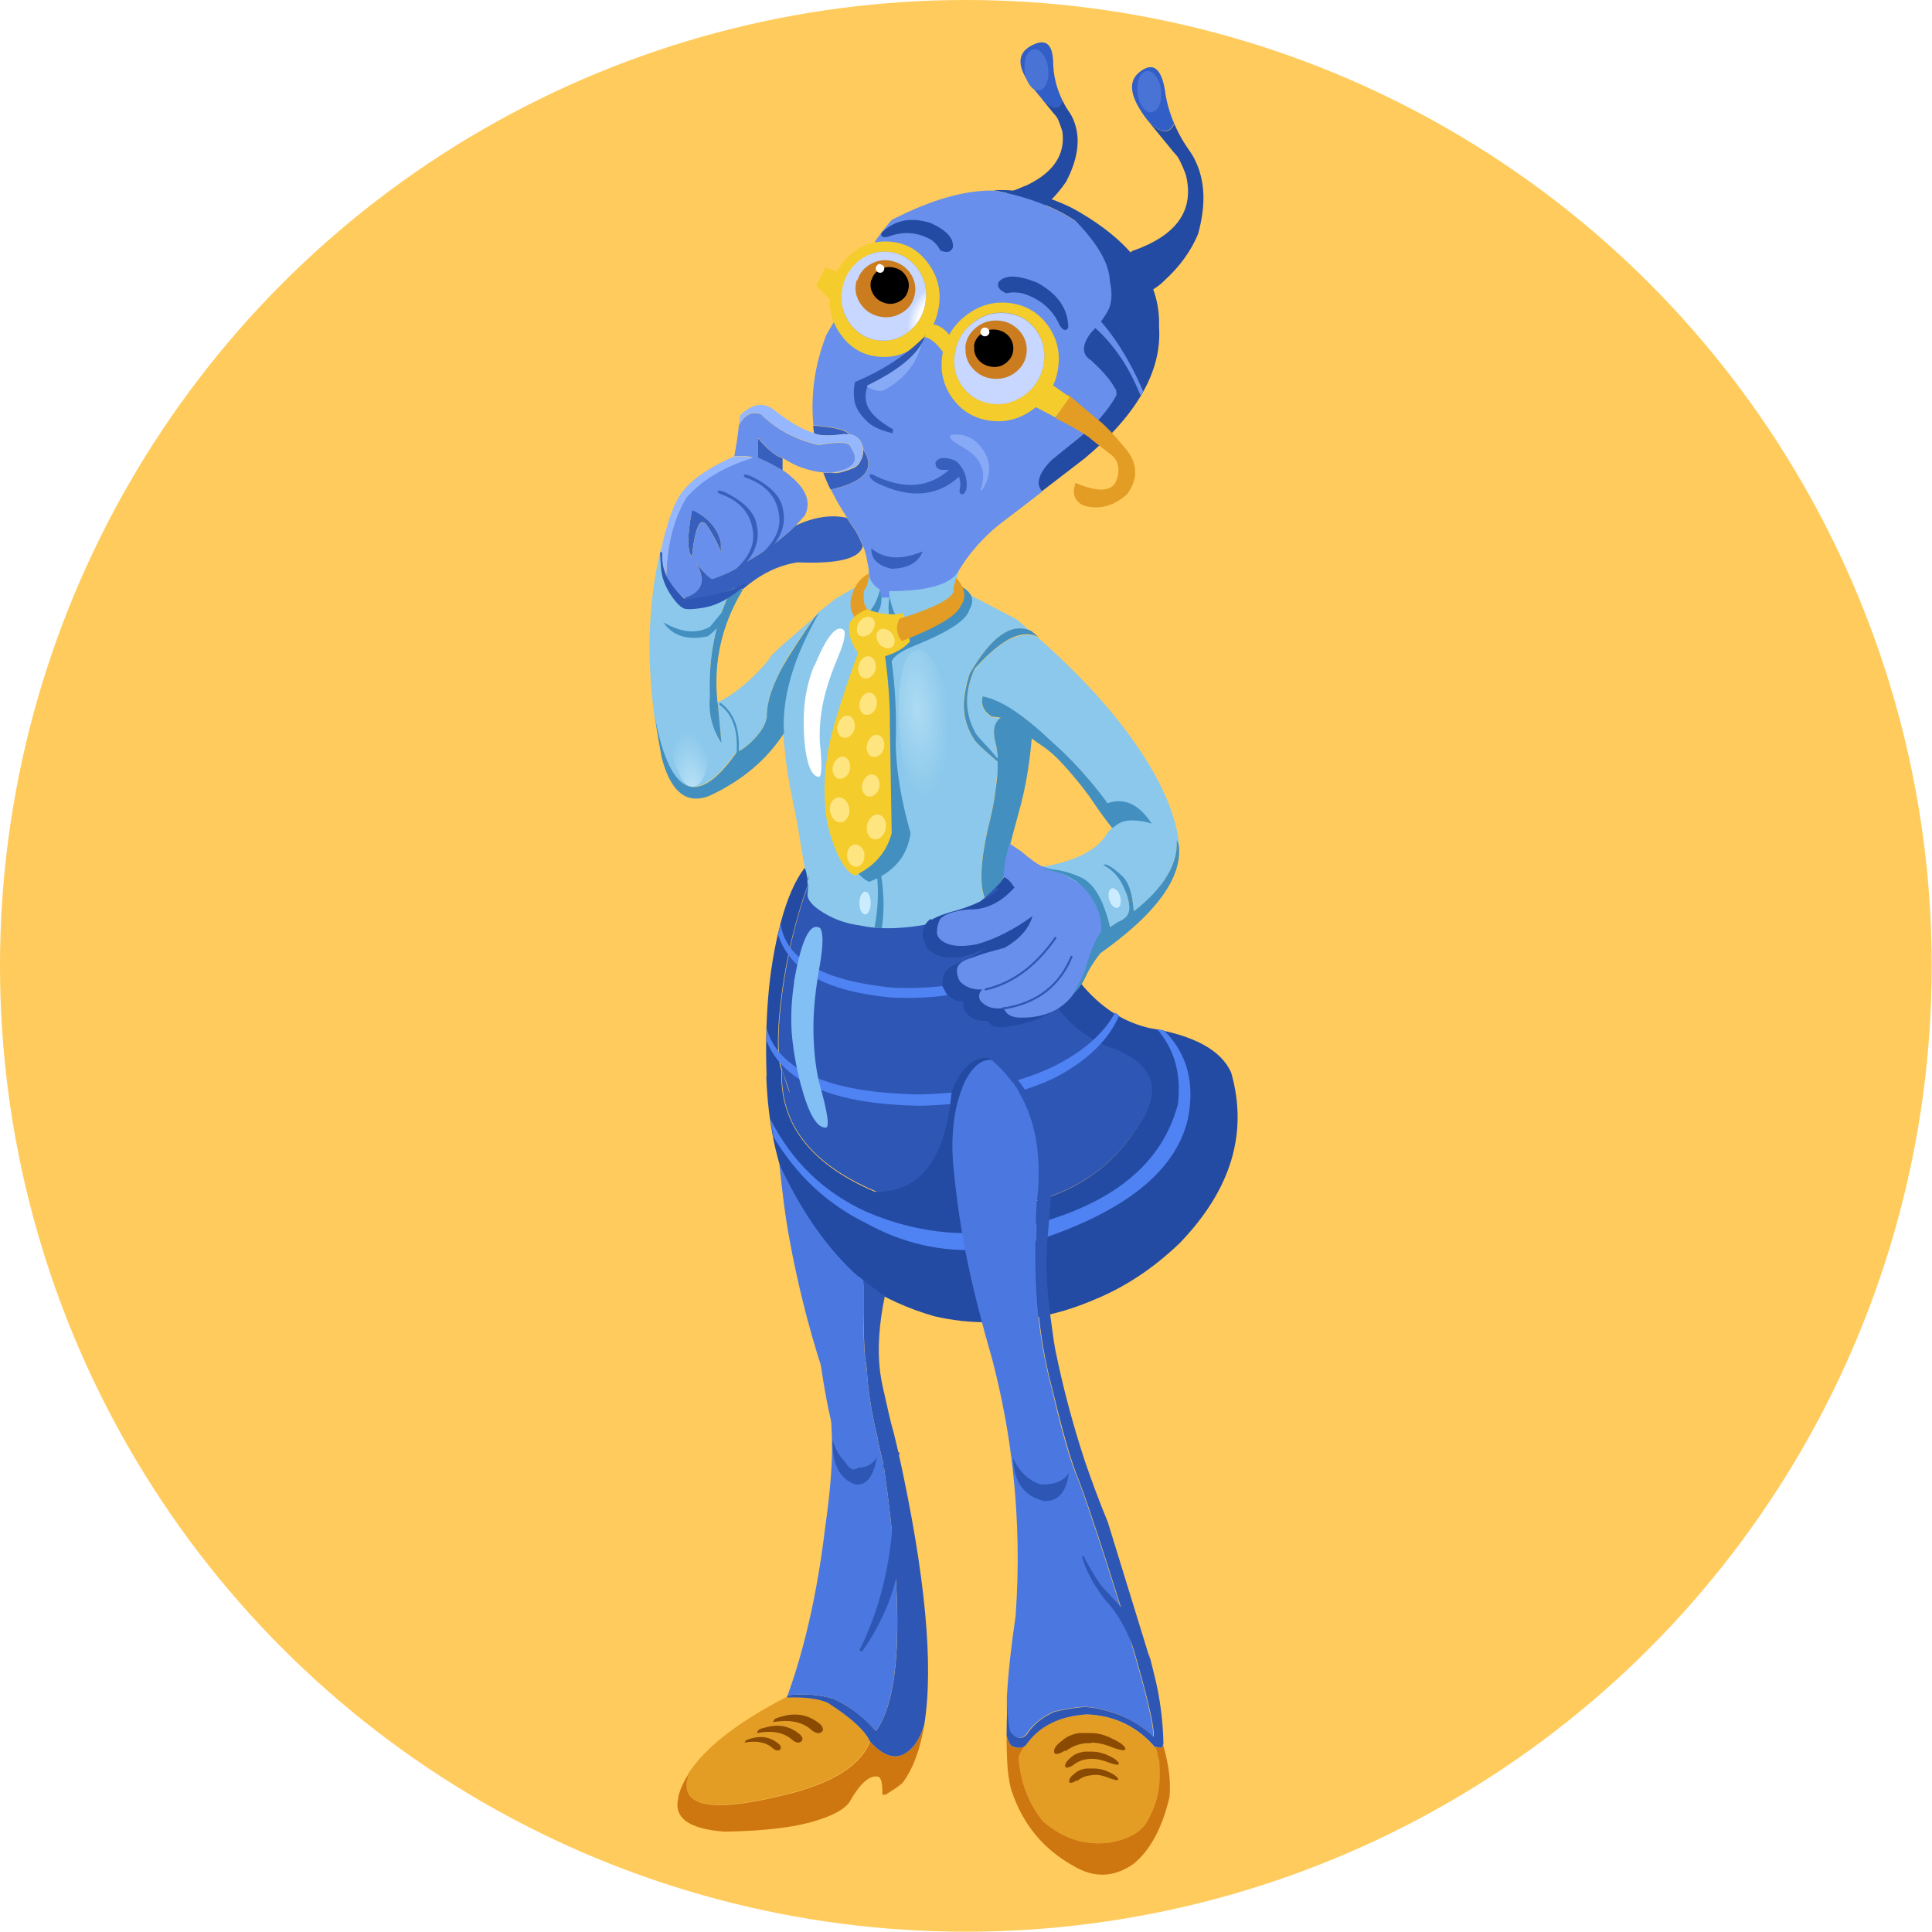 <?xml version="1.0" encoding="UTF-8"?> <svg xmlns="http://www.w3.org/2000/svg" xmlns:xlink="http://www.w3.org/1999/xlink" id="Layer_3" viewBox="0 0 66.41 66.41"><defs><style>.cls-1{fill:#2f56b0;}.cls-2{fill:#4a78e0;}.cls-3{fill:#325fc7;}.cls-4{fill:url(#radial-gradient-7);}.cls-5{fill:url(#radial-gradient-6);}.cls-6{fill:url(#radial-gradient-5);}.cls-7{fill:url(#radial-gradient-4);}.cls-8{fill:url(#radial-gradient-9);}.cls-9{fill:url(#radial-gradient-8);}.cls-10{fill:url(#radial-gradient-3);}.cls-11{fill:url(#radial-gradient-2);}.cls-12{fill:url(#radial-gradient);}.cls-13{fill:#fee580;}.cls-14{fill:#88aaf6;}.cls-15{fill:#234ba3;}.cls-16{fill:#8a4a01;}.cls-17{fill:#ce760f;}.cls-18{stroke:#428fc0;}.cls-18,.cls-19,.cls-20{fill:none;stroke-linecap:round;stroke-linejoin:round;stroke-width:.07px;}.cls-21{fill:url(#radial-gradient-16);}.cls-22{fill:url(#radial-gradient-12);}.cls-23{fill:url(#radial-gradient-14);}.cls-24{fill:url(#radial-gradient-13);}.cls-25{fill:url(#radial-gradient-10);}.cls-26{fill:url(#radial-gradient-17);}.cls-27{fill:url(#radial-gradient-19);}.cls-28{fill:url(#radial-gradient-11);}.cls-29{fill:url(#radial-gradient-18);}.cls-30{fill:url(#radial-gradient-15);}.cls-31{fill:#fff;}.cls-32{fill:#2e57b5;}.cls-19{stroke:#234ba3;}.cls-33{fill:#95b7ff;}.cls-34{fill:#81bff4;}.cls-35{filter:url(#Filter_9);}.cls-36{fill:#e39d24;}.cls-37{opacity:.45;}.cls-38{opacity:.61;}.cls-39{opacity:.63;}.cls-40{opacity:.5;}.cls-41{fill:#ffcb5c;}.cls-42{fill:#8dd13a;}.cls-43{filter:url(#Filter_9-2);}.cls-44{fill:#3760be;}.cls-45{fill:#678feb;}.cls-46{fill:#cbebff;}.cls-47{fill:#8bc8eb;}.cls-20{stroke:#2e57b5;}.cls-48{fill:#4f82f3;}.cls-49{fill:#f4cc2c;}.cls-50{fill:#cb7c1f;}.cls-51{fill:#428fc0;}</style><radialGradient id="radial-gradient" cx="-3733.12" cy="2154.14" fx="-3733.12" fy="2154.14" r="2.82" gradientTransform="translate(-2671.58 -746.52) rotate(-143.3) scale(.73 .47) skewX(3.88)" gradientUnits="userSpaceOnUse"><stop offset="0" stop-color="#b1c6f8"></stop><stop offset="1" stop-color="#678feb"></stop></radialGradient><radialGradient id="radial-gradient-2" cx="-3263.6" cy="585.91" fx="-3263.6" fy="585.91" r="1.61" gradientTransform="translate(-3393.33 51.01) rotate(-170.28) scale(1.03 1.05) skewX(-2.29)" gradientUnits="userSpaceOnUse"><stop offset="0" stop-color="#fff"></stop><stop offset=".77" stop-color="#fff"></stop><stop offset="1" stop-color="#c7d7ff"></stop></radialGradient><radialGradient id="radial-gradient-3" cx="-3335.44" cy="787.24" fx="-3335.44" fy="787.24" r="2.82" gradientTransform="translate(-3221.13 -510.68) rotate(-162.96) scale(.99 .58) skewX(1.82)" xlink:href="#radial-gradient"></radialGradient><radialGradient id="radial-gradient-4" cx="-3430.06" cy="453.06" fx="-3430.06" fy="453.06" r="1.61" gradientTransform="translate(-3327.28 125.66) rotate(-174.05) scale(.97 1.02) skewX(-.38)" xlink:href="#radial-gradient-2"></radialGradient><radialGradient id="radial-gradient-5" cx="-3294.33" cy="370.69" fx="-3294.33" fy="370.69" r="5.39" gradientTransform="translate(-2997.46 1584.69) rotate(161.84) scale(1.01 1.42) skewX(-2.95)" gradientUnits="userSpaceOnUse"><stop offset="0" stop-color="#3f72e9"></stop><stop offset="1" stop-color="#2e57b5"></stop></radialGradient><radialGradient id="radial-gradient-6" cx="-2889.89" cy="7544.66" fx="-2889.89" fy="7544.66" r="4.71" gradientTransform="translate(-1868.16 -1215.7) rotate(-98.4) scale(.98 .23) skewX(10.08)" gradientUnits="userSpaceOnUse"><stop offset="0" stop-color="#6c98ff"></stop><stop offset="1" stop-color="#4a78e0"></stop></radialGradient><radialGradient id="radial-gradient-7" cx="-2121.04" cy="6040.42" fx="-2121.04" fy="6040.42" r="4.71" gradientTransform="translate(-1894.16 -573.23) rotate(-102.47) scale(.74 .29) skewX(6.79)" xlink:href="#radial-gradient-6"></radialGradient><radialGradient id="radial-gradient-8" cx="-2259.22" cy="-1524.39" fx="-2259.22" fy="-1524.39" r="2.11" gradientTransform="translate(-696.74 2207.15) rotate(78.97) scale(.91 .74) skewX(-3.4)" gradientUnits="userSpaceOnUse"><stop offset="0" stop-color="#fbbc4f"></stop><stop offset="0" stop-color="#ffc259"></stop><stop offset="1" stop-color="#e39d24"></stop></radialGradient><radialGradient id="radial-gradient-9" cx="-4126.07" cy="2761.05" fx="-4126.07" fy="2761.05" r="2.82" gradientTransform="translate(-2555.59 -578.49) rotate(-144.67) scale(.61 .37) skewX(2.2)" xlink:href="#radial-gradient"></radialGradient><radialGradient id="radial-gradient-10" cx="-4766.25" cy="3868.55" fx="-4766.25" fy="3868.55" r="2.82" gradientTransform="translate(-2280.41 -643.51) rotate(-138.72) scale(.46 .27) skewX(1.32)" xlink:href="#radial-gradient"></radialGradient><radialGradient id="radial-gradient-11" cx="-2409.11" cy="7908.35" fx="-2409.11" fy="7908.35" r="4.71" gradientTransform="translate(-1775.37 -671.67) rotate(-91.65) scale(.77 .23) skewX(10)" xlink:href="#radial-gradient-6"></radialGradient><radialGradient id="radial-gradient-12" cx="-3334.86" cy="9691.66" fx="-3334.86" fy="9691.66" r="4.71" gradientTransform="translate(-1935.02 -762.73) rotate(-100.13) scale(.75 .18) skewX(10.6)" xlink:href="#radial-gradient-6"></radialGradient><radialGradient id="radial-gradient-13" cx="-3530.92" cy="511.01" fx="-3530.92" fy="511.01" r="2.11" gradientTransform="translate(-3129.39 1695.4) rotate(157.74) scale(1 .62) skewX(-.17)" xlink:href="#radial-gradient-8"></radialGradient><radialGradient id="radial-gradient-14" cx="-5137.24" cy="7882.96" fx="-5137.24" fy="7882.96" r="2.45" gradientTransform="translate(-1618.22 -908.61) rotate(-103.63) scale(.3 .18) skewX(5.91)" gradientUnits="userSpaceOnUse"><stop offset="0" stop-color="#6c95f8"></stop><stop offset="1" stop-color="#4973d4"></stop></radialGradient><radialGradient id="radial-gradient-15" cx="-5282.83" cy="8268.53" fx="-5282.83" fy="8268.53" r="2.45" gradientTransform="translate(-1695.82 -923.61) rotate(-103.63) scale(.3 .18) skewX(5.91)" xlink:href="#radial-gradient-14"></radialGradient><filter id="Filter_9" x="-35.819%" y="-20%" width="171.638%" height="140%"><feGaussianBlur in="SourceGraphic" result="result1" stdDeviation="1.333,1.333"></feGaussianBlur><feColorMatrix in="result1" result="result2" values="1 0 0 0 0 0 1 0 0 0 0 0 1 0 0 0 0 0 0.26 0"></feColorMatrix></filter><filter id="Filter_9-2" x="-35.819%" y="-20%" width="171.638%" height="140%"><feGaussianBlur in="SourceGraphic" result="result1" stdDeviation="1.333,1.333"></feGaussianBlur><feColorMatrix in="result1" result="result2" values="1 0 0 0 0 0 1 0 0 0 0 0 1 0 0 0 0 0 0.26 0"></feColorMatrix></filter><radialGradient id="radial-gradient-16" cx="-560.86" cy="3632.73" fx="-560.86" fy="3632.73" r="2.64" gradientTransform="translate(-1026.44 -821.63) rotate(-53.47) scale(.57 .38) skewX(7.43)" gradientUnits="userSpaceOnUse"><stop offset="0" stop-color="#c3e7f9"></stop><stop offset=".97" stop-color="#8bc8eb"></stop></radialGradient><radialGradient id="radial-gradient-17" cx="-2957.35" cy="5468.07" fx="-2957.35" fy="5468.07" r="2.64" gradientTransform="translate(-2201.21 -1535.15) rotate(-100.18) scale(.96 .35) skewX(9.81)" xlink:href="#radial-gradient-16"></radialGradient><radialGradient id="radial-gradient-18" cx="-2627.4" cy="4310.83" fx="-2627.4" fy="4310.83" r="2.64" gradientTransform="translate(-2094.83 -1829.57) rotate(-98.99) scale(1.15 .42) skewX(9.82)" xlink:href="#radial-gradient-16"></radialGradient><radialGradient id="radial-gradient-19" cx="-3140.93" cy="2752.27" fx="-3140.93" fy="2752.27" r="2.64" gradientTransform="translate(-3075.05 -1008.46) rotate(-140.94) scale(1.15 .42) skewX(9.66)" xlink:href="#radial-gradient-16"></radialGradient></defs><g id="Layer_1"><circle class="cls-41" cx="33.2" cy="33.2" r="33.2"></circle><g id="Spot_Limace_0_Layer0_0_FILL"><path class="cls-42" d="M37.94,12.83c.03-.11.08-.2.16-.26.08-.06.15-.09.23-.07s.13.08.16.17c.03.09.03.2,0,.31s-.08.2-.16.27c-.08.06-.15.09-.23.07-.08-.02-.13-.08-.16-.17-.03-.09-.03-.2,0-.31Z"></path></g><g id="Spot_Limace_0_Layer0_0_FILL-2"><path class="cls-42" d="M37.59,11.94c.03-.09.07-.17.13-.22.06-.05.13-.07.19-.05s.11.07.13.14c.03.08.03.16,0,.26s-.07.17-.13.22c-.06.05-.13.07-.19.05-.06-.02-.11-.07-.13-.14-.03-.08-.03-.16,0-.26Z"></path></g><g id="Spot_Limace_0_Layer0_0_FILL-3"><path class="cls-42" d="M38.33,11.58c0-.09.04-.16.09-.22.05-.06.1-.08.16-.08s.11.04.14.11c.03.07.05.14.04.23s-.04.16-.09.22c-.05.06-.1.08-.16.08-.06,0-.11-.04-.14-.11-.03-.07-.05-.14-.04-.23Z"></path></g><g id="Persil_0_Layer5_0_FILL"><path class="cls-3" d="M35.84,3.43l-.38-.46c-.5-.66-.51-1.12-.03-1.39.49-.27.74-.1.77.52,0,.47.11.92.32,1.35-.1.34-.33.34-.68-.01M39.19,2.46c.44-.33.72-.12.85.62.05.4.16.79.32,1.16-.18.39-.49.35-.92-.11h0c-.61-.79-.69-1.34-.25-1.67Z"></path><path class="cls-15" d="M36.52,3.45c.07.15.16.3.26.44.07.11.12.22.16.34.2.57.11,1.24-.29,2.01-.32.48-.76.91-1.33,1.3-.09.06-.17.12-.25.17-.03.02-.05.03-.08.04-.28.15-.56.23-.84.23-.34-.52-.29-.94.15-1.26.34-.09.64-.2.91-.32.03-.01.05-.02.08-.03.92-.44,1.33-1.05,1.23-1.84-.03-.11-.07-.21-.11-.32-.04-.11-.08-.19-.13-.24-.03-.04-.06-.07-.07-.08h0s-.37-.46-.37-.46c.35.35.58.36.68.01M40.36,4.24c.14.34.33.67.56.99.09.13.16.27.22.41.29.68.3,1.48.04,2.41-.24.57-.61,1.09-1.12,1.56-.34.35-.7.52-1.1.53-.42-.62-.44-1.13-.05-1.51,1.54-.53,2.16-1.4,1.85-2.63-.05-.13-.1-.26-.16-.38-.06-.13-.11-.23-.17-.29-.04-.05-.07-.08-.08-.09h0s-.9-1.1-.9-1.1c.43.46.74.5.92.11Z"></path></g><g id="Persil_0_Layer4_0_FILL"><path class="cls-47" d="M36.87,26.2c-.32-.33-.71-.7-1.17-1.1-.77-.67-1.41-1.05-1.92-1.14-.08.28.03.51.31.69h0s.11.01.31.04c-.21.16-.28.42-.2.78.03.13.05.23.06.29.01.09.02.21.03.34-.14-.17-.3-.35-.48-.55-.15-.15-.24-.26-.27-.32-.38-.67-.4-1.41-.04-2.22.43-.48.81-.82,1.15-1,.37-.2.71-.24,1.01-.11,1.5,1.32,2.68,2.62,3.53,3.9.68,1.02,1.1,1.95,1.27,2.78.04.19.06.38.07.56-.12-.12-.23-.22-.34-.32-.03-.03-.07-.05-.1-.08-.15-.11-.29-.21-.43-.28-.45-.76-.97-1.03-1.59-.82-.37-.51-.77-.98-1.2-1.43M34.92,21.27h0c.16.14.32.27.47.4-.65-.26-1.34.24-2.07,1.49-.16.48-.22.9-.19,1.26.03.35.14.69.36,1.02.07.1.34.35.79.74,0,.16,0,.33-.01.51-.02.09-.04.25-.06.48-.04.36-.13.82-.27,1.35-.25,1.13-.28,1.93-.09,2.37,0,0,0,0,0,0-.54.46-1.1.74-1.67.84-.08.01-.15.03-.22.04-.03,0-.06.02-.1.02-.14.04-.03.05.32.02-.5.07-.66.1-.5.08-.85.14-1.63.14-2.35,0,.17.1-.05,0-.65-.27-.6-.28-.92-.56-.96-.86-.03-.22-.04-.36-.03-.43,0,0,0,0,0,0-.01-.36-.03-.57-.05-.64l-.03-.1s0,0,.01.01c-.14-.87-.24-1.45-.3-1.73-.01-.06-.03-.13-.04-.19-.04-.19-.07-.37-.11-.55-.13-.7-.21-1.36-.25-1.96-.05-.7.07-1.47.35-2.29.18-.51.44-1.09.79-1.74l.07-.09.54-.43c-.11.06.01-.02.36-.22.35-.21.62-.35.82-.43,0,0,0,0,0,0l-.05.57s-.02.05-.05.04c0,0,0,0,0,0-.03-.01-.05,0-.07.04-.03.31.22.52.77.64.52.01.91-.01,1.16-.08.31-.08.56-.25.75-.51.08-.11.15-.22.21-.33.03-.06.06-.14.1-.24l2.22,1.16M27.78,30.25s0-.06.01-.07c0,0,0-.02,0-.03,0,0-.02.04-.04.14.02-.02.03-.03.03-.03,0,0,0,0,0,0,0,0,0,0,0,0M22.87,18.29c-.05.18-.08.34-.1.5-.05.41,0,.77.13,1.07.13.28.33.51.62.7,0,0,0,0,0,0-.02.26.52.16,1.62-.3h0c-.54,1.05-.79,2.27-.74,3.67-.05.58.09,1.11.4,1.59l-.13-1.38s-.01,0-.01,0c.28-.12.6-.33.95-.63.34-.29.65-.62.92-.97l-.17.16c.15-.18.44-.45.86-.81.46-.39.72-.63.8-.71-.55.78-.93,1.36-1.14,1.76-.34.63-.52,1.17-.52,1.61v.09c-.04.21-.16.44-.37.68-.21.24-.45.42-.71.56-1.34,1.88-2.26,1.48-2.78-1.2-.25-1.85-.23-3.57.08-5.18.08-.41.18-.82.29-1.22Z"></path><path class="cls-51" d="M35.41,21.67s.02,0,.03.01l.26.22s-.03-.01-.04-.02c-.3-.13-.64-.1-1.01.11-.34.19-.72.52-1.15,1-.36.81-.34,1.55.04,2.22.04.06.13.17.27.32.19.2.35.38.48.55,0-.13-.01-.25-.03-.34,0-.06-.03-.15-.06-.29-.08-.36-.02-.62.2-.78-.19-.03-.3-.04-.31-.04h0c-.28-.18-.38-.41-.31-.69.51.09,1.15.47,1.92,1.14.46.4.85.77,1.17,1.1.43.45.83.92,1.2,1.43.61-.21,1.14.06,1.59.82-.4-.2-.77-.22-1.12-.07-.09.04-.18.09-.27.15-.18-.22-.39-.5-.63-.85-.26-.4-.63-.87-1.11-1.4-.19-.21-.39-.39-.6-.55-.23-.15-.38-.26-.47-.33,0,.03,0,.05,0,.04-.02.27-.06.63-.13,1.08-.07.45-.18.98-.35,1.57-.13.46-.23.85-.31,1.17-.02.24-.04.45-.05.63-.12.31-.26.55-.42.7-.11.11-.23.22-.34.32-.19-.45-.16-1.24.09-2.37.14-.54.23-.99.27-1.35.03-.23.05-.39.06-.48.01-.18.01-.35.01-.51-.46-.39-.72-.64-.79-.74-.21-.32-.33-.66-.36-1.02-.03-.36.04-.78.19-1.26.73-1.26,1.42-1.76,2.07-1.49M25.29,25.88c.27-.13.5-.32.71-.56.21-.24.33-.47.36-.68v-.09c.01-.44.19-.98.53-1.61.22-.39.6-.98,1.14-1.76h.02s.01-.03.02-.03c0,0,0,0,0,0,0,0,.02-.02.03-.03,0,0,0,0,.02-.01,0,0,0,0,.01,0l.03-.03h0s-.07.09-.07.09c-.35.65-.62,1.23-.79,1.74-.28.82-.4,1.58-.35,2.29-.59.91-1.42,1.61-2.49,2.12-.04.02-.07.03-.11.05-.74.27-1.26-.13-1.57-1.2,0-.04-.02-.07-.03-.11-.09-.46-.17-.92-.23-1.37.52,2.68,1.45,3.08,2.78,1.2M25.15,20.28c.14-.08.27-.09.38,0-.72,1.19-1.01,2.47-.87,3.83,0,.01,0,.03,0,.05,0,0,0,0,0,0,0,0,0,0,.01,0l.13,1.38c-.32-.48-.45-1.01-.4-1.59-.05-1.39.2-2.62.74-3.67Z"></path><path class="cls-32" d="M27.79,30.17s-.01.04-.01.07c0,0,0,0,0,0,0,0,0,0,0,0,0,0-.01.01-.03.03.02-.1.03-.15.04-.14,0,.01,0,.02,0,.03Z"></path><path class="cls-15" d="M35.26,6.61c.54.1,1.08.28,1.63.56,2.02,1.12,3.01,2.48,2.95,4.06.11,1.5-.74,3.01-2.56,4.53-.51.39-1,.77-1.47,1.13-.23-.27-.12-.63.32-1.08.3-.24.61-.49.93-.75,1.33-1.05,1.94-2.36,1.82-3.93.04-1.1-.31-2.04-1.05-2.82-.65-.68-1.51-1.18-2.58-1.51-.02,0-.05-.01-.07-.02-.32-.09-.66-.17-1.02-.24.34-.02.67,0,1.01.05.02,0,.05,0,.07,0Z"></path><path class="cls-44" d="M29.62,15.77c.04-.1.06-.2.05-.32.44.66.06,1.12-1.12,1.38-.1-.2-.18-.39-.25-.58.12,0,.22.01.3.01.06,0,.12,0,.16,0,.14-.01.33-.07.58-.17.12-.05.21-.15.27-.31M29.19,14.93c-.07,0-.14-.01-.21,0-.48.06-.81.05-1-.03-.01-.09-.02-.18-.03-.27.72.05,1.14.16,1.25.31M25.27,19.56c.11-.08.17-.13.2-.14.78-.43,1.4-.88,1.87-1.35.64-.3,1.23-.39,1.77-.27.09.14.19.29.29.43.1.18.19.36.26.54-.11.43-.85.62-2.24.56-.67.1-1.3.41-1.89.93-.11-.08-.23-.07-.38,0h0c-1.1.45-1.64.55-1.62.29,0,0,0,0,0-.01.63-.2.75-.62.37-1.23.24.32.44.51.58.59.42-.15.68-.27.79-.35M26.05,15.74v-.68c.33.39.61.62.85.69v.43c-.3-.19-.59-.33-.85-.44M23.79,17.52c.56.27.89.65.99,1.14v.33c-.06-.21-.21-.51-.46-.9-.24-.37-.42-.02-.54,1.05-.16-.21-.16-.75.01-1.62Z"></path><path class="cls-45" d="M30.08,8.29c.38-.52.59-.77.61-.75,1.33-.68,2.49-1.01,3.48-.99.36.06.69.14,1.02.24.02,0,.05.02.07.02,1.06.33,1.92.83,2.58,1.51.74.78,1.09,1.72,1.05,2.82.12,1.57-.49,2.88-1.82,3.93-.33.26-.64.51-.93.75-.44.45-.55.81-.32,1.08-.17.13-.33.26-.49.38-.3.23-.6.46-.89.68-.41.31-.77.68-1.09,1.08-.27.35-.48.69-.62,1.02l-.02.04c-.04.1-.08.18-.1.24-.06.11-.13.22-.21.33-.2.26-.45.43-.75.51-.25.06-.63.09-1.16.08-.54-.12-.8-.33-.77-.64.02-.04.04-.05.07-.04,0,0,0,0,0,0,.02,0,.04,0,.05-.04l.05-.57s0-.01,0-.02c-.01-.23-.03-.43-.07-.61-.04-.23-.09-.42-.15-.57-.07-.17-.16-.35-.26-.54-.1-.14-.2-.29-.29-.43-.19-.3-.35-.56-.46-.78-.03-.06-.07-.13-.1-.19,1.18-.26,1.55-.72,1.12-1.38-.05-.3-.2-.48-.47-.52-.11-.15-.52-.26-1.25-.31-.1-1.07.05-2.11.45-3.12,1.01-1.71,1.57-2.78,1.68-3.21M25.89,15.73c-.15-.06-.37-.07-.65-.05.06-.32.12-.67.16-1.06.19-.36.44-.49.76-.38.52.52,1.18.87,1.98,1.06.73-.13,1.09-.1,1.11.09.32.46.1.74-.65.86-.08,0-.19,0-.3-.01-.22-.02-.47-.07-.75-.17-.2-.07-.41-.18-.65-.33-.25-.07-.53-.3-.84-.69v.68c.25.11.53.25.85.44.12.07.24.17.37.29.46.42.59.83.39,1.25-.1.12-.21.24-.33.36-.47.47-1.09.92-1.87,1.35-.02.01-.09.06-.2.14-.11.08-.37.2-.79.35-.14-.08-.33-.27-.58-.59.38.62.26,1.03-.37,1.23,0,0,0,0-.01,0-.28-.19-.49-.42-.62-.7.02-1.11.25-2.04.7-2.77.54-.61,1.3-1.06,2.28-1.36M24.78,18.67c-.1-.5-.43-.88-.99-1.14-.17.87-.17,1.41-.01,1.62.12-1.07.31-1.42.54-1.05.25.39.4.69.46.9v-.33Z"></path><path class="cls-33" d="M25.22,15.68s-.04.03.01.01c0,0,0,0,0,0,.29-.02.5,0,.65.05-.98.3-1.74.75-2.28,1.36-.45.74-.68,1.66-.7,2.77-.14-.3-.18-.66-.13-1.07.02-.16.05-.33.1-.5,0-.03.02-.07.03-.1.02-.08.05-.16.07-.24.02-.07.05-.15.07-.22.07-.19.13-.35.19-.46.25-.58.91-1.11,1.98-1.58M25.4,14.62c.01-.11.03-.22.04-.34.38-.38.75-.46,1.1-.24.55.44,1.03.72,1.44.85.18.09.51.1,1,.03.08,0,.15,0,.21,0,.27.04.43.21.47.52,0,.12,0,.22-.05.32-.06.15-.15.26-.27.31-.25.1-.44.16-.58.17-.04,0-.1,0-.16,0,.75-.12.96-.41.65-.86-.01-.19-.38-.22-1.11-.09-.8-.19-1.46-.54-1.98-1.06-.32-.11-.58.02-.76.38Z"></path></g><path id="Persil_0_Layer4_0_1_STROKES" class="cls-19" d="M33.85,30.91c-.54.46-1.1.74-1.67.84M34.2,30.59c-.11.11-.23.22-.34.32"></path><g class="cls-40"><g id="errrttggg_0_Layer0_0_FILL"><path class="cls-12" d="M32.56,14.22c-.15-.45-.11-.81.1-1.09.21-.27.54-.37.99-.31.45.07.88.28,1.3.65.42.36.7.77.85,1.23.15.45.11.81-.1,1.09-.21.27-.54.37-.99.31-.45-.07-.88-.29-1.3-.65-.42-.37-.7-.78-.85-1.23Z"></path></g></g><g id="Symbol_11_copy_0_Layer0_0_FILL"><path class="cls-14" d="M32.87,15.23c-.17-.09-.24-.18-.2-.27.3-.07.6,0,.89.23.52.52.58,1.08.19,1.67h-.05c.21-.57.07-1.03-.42-1.37l-.4-.25Z"></path></g><g id="wwwwwwwwww_0_Layer0_0_FILL"><path class="cls-49" d="M32.41,12.1c.12-.55.41-.99.88-1.32.47-.33.97-.44,1.51-.35s.96.37,1.27.83c.3.46.39.96.28,1.52s-.41.99-.88,1.32c-.47.33-.97.44-1.51.35s-.96-.37-1.27-.83c-.3-.46-.39-.96-.28-1.52M33.51,11.05c-.36.25-.58.59-.67,1.01s-.02.82.21,1.17c.23.35.56.56.98.63s.81-.02,1.16-.27c.36-.25.58-.59.67-1.02s.02-.81-.21-1.17c-.23-.35-.56-.56-.97-.63s-.81.02-1.17.27Z"></path><path class="cls-11" d="M32.84,12.06c.09-.43.31-.76.67-1.01.36-.25.75-.34,1.17-.27s.74.28.97.63c.23.35.3.74.21,1.17s-.32.77-.67,1.02c-.36.25-.75.34-1.16.27s-.74-.28-.98-.63c-.23-.35-.3-.74-.21-1.17Z"></path></g><g class="cls-39"><g id="errrttggg_0_Layer0_0_FILL-2"><path class="cls-10" d="M32.67,8.88c-.38-.47-.49-.91-.32-1.31.16-.4.54-.65,1.15-.74.61-.09,1.26,0,1.96.27.7.27,1.23.64,1.62,1.11.38.47.49.91.33,1.31-.16.4-.55.65-1.15.74-.61.09-1.26,0-1.96-.27-.7-.27-1.24-.65-1.62-1.12Z"></path></g></g><g id="wwwwwwwwww_0_Layer0_0_FILL-2"><path class="cls-49" d="M28.54,10.09c.06-.54.29-.99.7-1.34.41-.35.87-.49,1.39-.44s.94.29,1.26.72c.32.42.46.91.39,1.45s-.3.99-.7,1.34c-.41.35-.87.49-1.39.44s-.94-.29-1.26-.72c-.32-.42-.46-.91-.39-1.45M29.48,9c-.31.27-.49.61-.54,1.03s.05.79.3,1.12c.25.33.57.51.97.55s.75-.07,1.07-.34c.31-.27.49-.61.54-1.03s-.05-.79-.3-1.12c-.25-.33-.57-.51-.97-.55s-.76.07-1.07.34Z"></path><path class="cls-7" d="M28.94,10.03c.05-.42.23-.76.54-1.03.32-.27.67-.38,1.07-.34s.72.23.97.55c.25.33.35.7.3,1.12s-.23.77-.54,1.03c-.31.27-.67.38-1.07.34s-.72-.23-.97-.55c-.25-.33-.35-.7-.3-1.12Z"></path></g><g id="eeereer_0_Layer0_0_FILL"><path class="cls-36" d="M37.45,15.04c-.26-.18-.65-.41-1.16-.66l.42-.82,1.03.87c.19.13.51.46.94.98.44.52.45,1.05.06,1.58-.46.41-.95.54-1.48.39-.32-.14-.42-.4-.29-.78.83.35,1.31.3,1.43-.16.05-.15.06-.3.03-.44-.03-.15-.12-.28-.25-.38-.21-.16-.46-.35-.73-.57Z"></path></g><g id="eere_0_Layer0_0_FILL"><path class="cls-49" d="M32.46,12.17c-.4-.59-.77-.74-1.11-.45l.3-.49c.37-.18.71-.08,1.01.32,0,0-.02.06-.09.15l-.12.46Z"></path></g><g id="Bassin_0_Layer0_0_FILL"><path class="cls-6" d="M27.76,30.72c-.02.2.16.42.54.65.37.23.79.38,1.25.44.59.13,1.29.13,2.11,0,.18-.04.32-.06.44-.08.11-.02.35-.08.72-.19.36-.11.84-.46,1.43-1.06.46.33.91,1.22,1.34,2.67.56,1.52,1.48,2.48,2.78,2.9,1.37.56,1.62,1.45.75,2.67-1.4,2.21-3.84,3.14-7.33,2.76l-1.49-.45c-2.36-.94-3.5-2.35-3.42-4.25.16.51.25.77.26.78,0-.05-.09-.31-.26-.79-.16-.48-.16-1.36.01-2.64.17-1.28.46-2.51.87-3.66,0,.05,0,.09,0,.14,0-.06,0-.11,0-.14,0-.05,0-.08.02-.07,0,0,0,.11-.02.31Z"></path><path class="cls-15" d="M26.35,36.98c-.03-.87-.02-1.75.05-2.64.07-.89.21-1.76.43-2.6s.5-1.48.83-1.91h0s.05.1.08.29c.02.19.03.32,0,.37-.41,1.16-.7,2.38-.87,3.66-.17,1.29-.17,2.17-.01,2.64.16.48.25.74.26.79,0-.01-.09-.27-.26-.78-.07,1.89,1.07,3.31,3.42,4.25l1.49.45c3.49.37,5.93-.55,7.33-2.76.86-1.22.61-2.11-.75-2.67-1.3-.42-2.22-1.39-2.78-2.9-.44-1.45-.88-2.34-1.34-2.67.17-.15.32-.38.45-.7.02-.17.05-.38.08-.62.5.64.9,1.48,1.2,2.53.84,2.07,2.03,3.28,3.56,3.63,1.53.25,2.46.76,2.8,1.53.59,2.07,0,4.02-1.76,5.85-.88.85-1.85,1.5-2.91,1.94-.56.24-1.08.41-1.56.52-1.39.34-2.72.36-3.99.06-.89-.26-1.67-.61-2.35-1.06-.07-.05-.15-.1-.22-.15-.03-.02-.06-.04-.09-.06-1.95-1.45-2.98-3.77-3.1-6.96Z"></path></g><g id="bbbbbbbbbbb_0_Layer0_0_FILL"><path class="cls-48" d="M26.75,32.11l.08-.35c.1.61.46,1.1,1.09,1.46.64.37,1.56.61,2.76.73,1.38.06,2.58-.11,3.58-.53.83-.37,1.43-.87,1.81-1.5l.05.14c-.15.33-.38.64-.69.93-.33.3-.73.56-1.19.77-1,.42-2.19.59-3.58.53-1.11-.1-2-.33-2.64-.68-.64-.35-1.07-.85-1.28-1.5Z"></path></g><g id="bbbbbbbbbbb_copy_0_Layer0_0_FILL"><path class="cls-48" d="M26.35,35.82v-.47c.2.71.73,1.26,1.58,1.64.87.39,2.08.6,3.65.63,1.8-.04,3.33-.35,4.59-.94,1.04-.51,1.76-1.14,2.16-1.87l.14.09c-.17.41-.44.8-.81,1.16-.4.39-.89.73-1.47,1.02-1.26.58-2.79.89-4.59.93-1.46-.03-2.62-.22-3.49-.59-.87-.36-1.45-.9-1.75-1.61Z"></path></g><g id="rrre_copy_0_Layer0_0_FILL"><path class="cls-48" d="M26.58,39.05l-.1-.58c.75,1.47,1.86,2.54,3.34,3.2,1.81.77,3.66.92,5.54.46,2.88-.73,4.59-2.12,5.13-4.18.12-1.03-.12-1.89-.72-2.58l.24.05c.8.79,1.07,1.81.82,3.05-.42,1.8-2.18,3.2-5.29,4.2-.64.12-1.23.21-1.75.28-.01,0-.02,0-.03,0-1.4.1-2.73-.21-4-.91-1.34-.66-2.4-1.66-3.19-2.99Z"></path></g><g id="n_0_Layer0_0_FILL"><path class="cls-15" d="M32.71,37.53c.3-.8.72-1.19,1.27-1.18l.03,5.32c-1.4.23-2.87-.02-4.43-.75,1.86.3,2.9-.83,3.13-3.38Z"></path></g><g id="Jambre_0_Layer3_0_FILL"><path class="cls-36" d="M39.71,60.08s.01.02.02.02c0,0,0,0,0,0,.02.05.03.1.04.12.03.13.04.19.04.2,0,0,0,.02.02.05,0,.01.01.03.02.05,0,.02,0,.05,0,.11.04.33.03.66-.04.98-.06.33-.19.67-.39,1.02-.2.35-.63.59-1.29.71-.84.1-1.59-.14-2.26-.72-.02-.02-.04-.03-.05-.05-.47-.59-.74-1.31-.81-2.15,0,0,0-.02,0-.02,0,0,0,0,0,0,.07-.15.15-.28.23-.41.45-.64,1.15-1,2.1-1.06,0,0,0,0,0,0,.96.04,1.75.42,2.35,1.14Z"></path><path class="cls-17" d="M34.79,60.03c.19.08.34.06.45-.04-.09.13-.17.26-.23.41,0,0,0,0,0,0,0,0,0,.02,0,.02.07.84.34,1.55.81,2.15.02.02.04.03.05.05.67.58,1.42.82,2.26.72.66-.12,1.09-.36,1.29-.71.2-.35.33-.69.39-1.02.06-.33.07-.66.04-.98,0-.06,0-.1,0-.11,0-.02-.01-.03-.02-.05-.01-.03-.02-.05-.02-.05,0,0-.01-.07-.04-.2,0-.03-.02-.07-.04-.12,0,0,0-.02,0-.02l-.02-.04c.17.06.26.06.26-.02,0-.07.01-.08.02-.02,0,0,0,0,0,.01.19.67.26,1.25.21,1.76-.25,1.07-.67,1.84-1.24,2.3-.67.47-1.36.49-2.06.07-1.04-.58-1.75-1.44-2.13-2.59-.05-.14-.09-.38-.13-.71-.03-.37-.04-.76-.04-1.17.07.24.13.36.21.37Z"></path><path class="cls-2" d="M34.13,36.47c.27.24.51.5.71.79.61.86.89,1.94.86,3.23,0,.28-.03.57-.06.85-.07,1.35-.06,2.53.02,3.54.08.99.25,1.95.5,2.88.35,1.51.65,2.54.9,3.1.15.38.49,1.37,1,2.95.51,1.59.91,2.91,1.19,3.95.28,1.04.41,1.69.39,1.93-.41-.38-.84-.64-1.31-.8-.48-.16-.85-.23-1.12-.22-.27.02-.59.07-.98.16-.32.14-.58.33-.79.56-.06.07-.12.15-.17.23-.19.19-.38.15-.57-.12-.07-.31-.1-.63-.09-.96,0-.04,0-.08,0-.12,0-.03,0-.06,0-.1.05-.85.15-1.77.3-2.77.12-1.67.09-3.32-.09-4.97-.14-1.29-.38-2.57-.71-3.84-.36-1.25-.64-2.35-.84-3.31-.23-1.09-.39-2.2-.5-3.34-.1-1.14.03-2.11.4-2.92.28-.54.59-.78.94-.72Z"></path><path class="cls-32" d="M34.13,36.47c.25.04.53.24.82.61l.05.06c.56.67.95,1.74,1.19,3.22l-.18,2.19c-.04.49-.05.98-.02,1.46.02.47.09,1.08.2,1.84.02.17.05.35.08.52.26,1.29.6,2.57,1.02,3.85.24.7.5,1.4.79,2.1l1.45,4.71c-.07-.34-.02-.14.16.59.18.73.28,1.48.3,2.25,0,0,0,.04,0,.12,0-.06-.01-.06-.02.02,0,.08-.1.09-.26.02l.02.04s0,.02,0,.02c0,0,0,0,0,0,0,0-.01-.01-.02-.02-.61-.72-1.39-1.1-2.35-1.14,0,0,0,0,0,0-.95.06-1.65.41-2.1,1.06-.11.1-.26.12-.45.04-.07,0-.14-.13-.21-.37,0-.35.01-.72.03-1.11,0,.33.02.66.09.96.19.26.38.3.57.12.05-.08.11-.16.17-.23.21-.24.47-.42.79-.56.39-.09.71-.14.98-.16.27-.01.64.06,1.12.22.46.16.9.42,1.31.8.02-.25-.11-.89-.39-1.93-.28-1.04-.68-2.36-1.19-3.95-.51-1.59-.85-2.57-1-2.95-.24-.56-.54-1.59-.9-3.1-.25-.93-.42-1.89-.5-2.88-.08-1.01-.09-2.19-.02-3.54.04-.29.06-.57.06-.85.03-1.29-.26-2.37-.86-3.23-.21-.29-.44-.56-.71-.79Z"></path></g><g id="fdf_0_Layer0_0_FILL"><path class="cls-32" d="M35.79,51.03c.48,0,.8-.13.95-.41-.08.66-.36.99-.84.98-.69-.16-1.05-.65-1.08-1.48.22.47.54.78.97.91Z"></path></g><g id="Ovale_truc_0_Layer0_0_FILL"><path class="cls-5" d="M33.88,38.95c.25-.12.52.23.81,1.06.29.83.52,1.89.68,3.19.16,1.3.21,2.45.15,3.46-.06,1.01-.22,1.58-.47,1.69-.25.13-.49-.19-.73-.97-.24-.77-.45-1.82-.62-3.13-.17-1.31-.25-2.49-.23-3.53.02-1.05.16-1.63.41-1.76Z"></path></g><g id="Ovale_truc_0_Layer0_0_FILL-2"><path class="cls-4" d="M35.84,51.72c.33-.09.67.18,1.03.79.36.61.62,1.4.79,2.36.18.96.2,1.8.09,2.54-.11.74-.34,1.15-.67,1.24-.33.09-.64-.15-.92-.73-.29-.57-.53-1.34-.72-2.31-.19-.97-.25-1.83-.19-2.6.06-.77.26-1.2.59-1.29Z"></path></g><g id="trereereetttt_0_Layer0_0_FILL"><path class="cls-9" d="M37.73,63.23c-.47,0-.89-.21-1.27-.62-.38-.41-.6-.91-.66-1.5-.06-.59.05-1.09.34-1.51.29-.42.67-.63,1.14-.63.47,0,.85.19,1.14.57.29.38.48.87.56,1.47.08.6.01,1.12-.21,1.56-.23.44-.57.66-1.05.66Z"></path></g><g id="seee_copy_4_0_Layer0_0_FILL"><path class="cls-15" d="M34.59,10.08c-.24-.1-.33-.23-.26-.39.22-.25.65-.24,1.31.02.72.39,1.08.91,1.08,1.56-.08.12-.18.09-.29-.08-.24-.55-.67-.92-1.29-1.11-.2-.04-.38-.04-.55,0Z"></path></g><g id="seee_copy_5_0_Layer0_0_FILL"><path class="cls-15" d="M32.33,8.61c.21.09.35.06.42-.09.05-.31-.2-.6-.75-.85-.68-.22-1.24-.11-1.7.33-.04.13.04.18.22.14.52-.2,1.02-.17,1.5.11.14.1.24.23.31.37Z"></path></g><g id="rer_0_Layer0_0_FILL"><path class="cls-44" d="M25.82,16.37c.69.34,1.05.73,1.1,1.18.09.44-.05.87-.41,1.29l-.28.14c.45-.43.63-.87.54-1.33-.09-.59-.47-1.01-1.16-1.24-.1-.11-.03-.13.21-.04Z"></path></g><g id="rer_0_Layer0_0_FILL-2"><path class="cls-44" d="M24.92,16.92c.69.34,1.05.73,1.1,1.18.09.44-.05.87-.41,1.29l-.28.14c.45-.43.63-.87.54-1.33-.09-.59-.47-1.01-1.16-1.24-.1-.11-.03-.13.21-.04Z"></path></g><g class="cls-40"><g id="errrttggg_0_Layer0_0_FILL-3"><path class="cls-8" d="M29.51,18.06c-.13-.36-.11-.64.06-.85.17-.21.45-.28.82-.22.38.06.74.24,1.1.54.36.29.6.62.73.98.13.36.11.64-.06.85-.17.21-.45.28-.82.22-.38-.06-.74-.24-1.1-.53-.36-.3-.6-.62-.73-.98Z"></path></g></g><g id="Mneton_0_Layer0_0_FILL"><path class="cls-44" d="M31.71,18.97h0c-.16.38-.51.57-1.07.58-.47-.11-.7-.34-.69-.7.44.37,1.02.41,1.75.11Z"></path></g><g id="ooo_0_Layer0_0_FILL"><path class="cls-49" d="M28.37,9.2l.51.17-.32.96-.5-.5.31-.63Z"></path></g><g id="Symbol_2_0_Layer0_0_FILL"><path class="cls-49" d="M36.28,14.35l-.82-.43.53-.82.78.55-.49.7Z"></path></g><g id="Pupille_G_copy_0_Layer0_0_FILL"><path class="cls-50" d="M33.18,11.95c.02-.28.15-.51.37-.69.22-.18.48-.26.77-.24s.53.14.72.35c.19.21.27.46.25.73s-.14.5-.36.68c-.22.18-.48.26-.77.24s-.53-.14-.72-.35c-.19-.21-.27-.45-.25-.73Z"></path></g><g class="cls-37"><g id="errrttggg_0_Layer0_0_FILL-4"><path class="cls-25" d="M29.84,13.74c-.07-.27-.03-.47.11-.61.15-.13.36-.16.63-.08.28.08.54.25.79.5.25.25.41.51.48.78.07.27.04.47-.11.61-.15.13-.36.16-.64.08-.28-.08-.54-.25-.79-.5-.25-.25-.41-.51-.48-.78Z"></path></g></g><g id="Pupille_G_0_Layer0_0_FILL"><path d="M33.48,11.92c.01-.18.09-.32.24-.44.14-.11.3-.17.49-.15s.34.09.46.22c.12.14.17.29.16.47s-.09.32-.23.44c-.14.12-.31.17-.49.15s-.34-.09-.46-.22c-.12-.13-.18-.29-.16-.47Z"></path></g><g id="Pupille_G_copy_3_0_Layer0_0_FILL"><path class="cls-31" d="M33.7,11.4s.02-.07.05-.1c.03-.03.07-.04.11-.04s.08.02.11.05c.03.03.04.07.04.11s-.02.07-.05.1c-.03.03-.07.04-.11.04s-.08-.02-.11-.05c-.03-.03-.04-.07-.04-.11Z"></path></g><g id="Pupille_G_copy_0_Layer0_0_FILL-2"><path class="cls-50" d="M29.47,9.64c.08-.26.24-.45.49-.58.25-.13.5-.15.77-.07s.47.24.61.48c.13.24.16.49.08.75s-.24.45-.49.57c-.25.13-.51.15-.78.07s-.47-.24-.61-.48c-.14-.24-.17-.49-.09-.75Z"></path></g><g id="Pupille_G_0_Layer0_0_FILL-2"><path d="M29.96,9.62c.05-.17.15-.29.31-.37.16-.08.32-.09.5-.04s.3.15.39.31c.09.15.1.31.05.48s-.15.29-.31.37c-.16.08-.32.1-.5.04s-.3-.15-.39-.31c-.09-.15-.11-.31-.06-.48Z"></path></g><g id="Pupille_G_copy_2_0_Layer0_0_FILL"><path class="cls-31" d="M30.11,9.18s.04-.07.07-.09c.04-.02.07-.02.11,0s.07.04.09.07c.02.04.02.07.01.11s-.04.07-.07.09c-.04.02-.07.02-.11.01s-.07-.04-.09-.07c-.02-.04-.02-.07-.01-.11Z"></path></g><g id="lllll_0_Layer1_0_FILL"><path class="cls-36" d="M27.02,58.34h0c.64-.02,1.11.04,1.42.18.75.48,1.21.89,1.4,1.23.02.03.03.06.05.08h0s0,.02.01.03h0c-.32.79-1.21,1.37-2.66,1.76-2.8.73-3.99.5-3.57-.67.56-.87,1.68-1.75,3.35-2.61Z"></path><path class="cls-17" d="M23.31,61.78c.07-.28.19-.55.37-.82-.42,1.17.77,1.4,3.57.67,1.45-.39,2.34-.97,2.66-1.76.42.46.8.61,1.13.44.33-.16.57-.5.73-1.02-.14.85-.39,1.52-.75,2-.1.08-.21.17-.33.24-.08.06-.17.11-.25.16h-.11c.01-.39-.04-.59-.15-.62-.29-.06-.62.23-.99.89-.17.22-.49.41-.98.57-.73.26-1.83.41-3.31.43-1.23-.09-1.76-.48-1.58-1.17Z"></path><path class="cls-32" d="M30.38,50.39c.16-.1.33-.25.51-.43.92,4.18,1.21,7.29.88,9.33-.16.52-.4.86-.73,1.02-.33.16-.71.02-1.13-.44h0s0-.01-.01-.02h0s-.03-.06-.05-.09c-.19-.34-.65-.75-1.4-1.23-.31-.14-.78-.2-1.42-.18h0s0,0,.02,0c0-.01,0-.02.01-.04l.02-.04c.58-.06,1.11-.02,1.59.13.57.27,1.05.64,1.44,1.1.88-1.21.97-4.24.27-9.1M30.17,44.39c.07.05.16.1.25.14-.21.99-.26,1.86-.17,2.61.02.16.05.32.08.47.19.85.3,1.33.34,1.46.04.12.11.42.22.89l-.13.05.13-.05c-.17.18-.34.32-.51.43-.01-.05-.02-.09-.03-.13-.08-.33-.14-.59-.18-.78,0-.01,0-.03,0-.04-.05-.21-.1-.41-.14-.62-.12-.59-.2-1.15-.23-1.68,0-.06-.02-.22-.06-.47-.03-.25-.05-.77-.06-1.57,0-.7,0-1.07,0-1.1,0,0,0,0,0,0,.13.11.27.22.41.32.03.02.06.04.09.06Z"></path><path class="cls-2" d="M29.5,43.86l.18.15s0,.39,0,1.1c0,.79.02,1.32.06,1.57.03.25.05.41.06.47.03.53.11,1.09.23,1.68.04.2.09.41.14.62,0,.01,0,.02,0,.04.04.19.1.45.18.78.01.04.02.09.03.13.7,4.86.6,7.89-.27,9.1-.4-.46-.88-.83-1.44-1.1-.48-.15-1.01-.19-1.59-.13l-.02.04c.03-.09.07-.19.1-.28.55-1.59.96-3.46,1.21-5.58.14-.96.22-1.83.23-2.58,0-.76-.04-1.46-.16-2.1-.05-.25-.1-.45-.15-.61-.53-1.62-.92-3.23-1.2-4.82-.1-.58-.2-1.35-.3-2.32.76,1.64,1.67,2.93,2.71,3.86Z"></path></g><path id="lllll_0_Layer1_0_1_STROKES" class="cls-20" d="M30.76,50.01l.13-.05c-.17.18-.34.32-.51.43"></path><g id="fdf_0_Layer0_0_FILL-2"><path class="cls-32" d="M29.36,50.45c.39.02.65-.1.78-.38-.1.67-.34.99-.73.96-.55-.19-.81-.7-.79-1.53.15.49.4.8.74.95Z"></path></g><g id="Ovale_truc_0_Layer0_0_FILL-3"><path class="cls-28" d="M29.22,51.02c.26-.07.49.22.68.89.19.67.28,1.51.28,2.53,0,1.02-.09,1.92-.28,2.69-.19.78-.41,1.2-.68,1.27-.26.08-.46-.19-.6-.82-.14-.62-.22-1.45-.23-2.48-.01-1.03.06-1.95.21-2.76.15-.81.36-1.25.63-1.33Z"></path></g><g id="Ovale_truc_0_Layer0_0_FILL-4"><path class="cls-22" d="M28.36,43.33c.2-.11.43.14.68.76.25.62.45,1.42.6,2.41.15.99.21,1.87.17,2.65-.04.78-.15,1.23-.36,1.33-.2.12-.4-.12-.61-.7-.21-.58-.39-1.37-.55-2.37-.16-1-.24-1.9-.24-2.7,0-.81.11-1.27.31-1.38Z"></path></g><g id="Cheveux_0_Layer1_0_FILL"><path class="cls-15" d="M36.92,7.55c.84.47,1.2.72,1.08.73,2.19,2.13,2.22,4.19.08,6.18.13-.15.06-.19-.19-.12.32-.41.48-.67.49-.78,0-.11-.02-.19-.06-.22-.14-.27-.41-.58-.81-.95-.33-.2-.33-.52-.02-.94.35-.36.56-.66.65-.89.08-.23.09-.53.01-.9-.02-.6-.43-1.31-1.22-2.11Z"></path></g><g id="Cheveux_0_Layer0_0_FILL"><path class="cls-45" d="M39.31,13.46l-.11.13c-.43-1.09-1.05-1.94-1.84-2.56l.22-.26c.66.66,1.23,1.56,1.72,2.69Z"></path></g><g id="Symbol_3_0_Layer0_0_FILL"><path class="cls-14" d="M29.78,13.29s0-.02,0-.04c1.03-.5,1.67-1.01,1.93-1.55-.16.75-.6,1.32-1.32,1.71-.15.06-.35.02-.62-.13Z"></path><path class="cls-1" d="M31.78,11.55s.02-.02.03-.03c-.02.06-.04.12-.07.18-.26.54-.9,1.05-1.93,1.55,0,.01,0,.02,0,.04-.09.29-.07.54.05.75.12.22.4.47.84.72l-.02.13c-.44-.1-.74-.25-.91-.44-.24-.24-.37-.47-.4-.68-.03-.21-.03-.43.02-.64.96-.4,1.77-.93,2.42-1.59Z"></path></g><g id="vvvv_0_Layer0_0_FILL"><path class="cls-44" d="M29.97,16.3s0,0,0,0c1.09.56,2,.48,2.73-.22l.4.18c-.79.81-1.78.92-2.98.33-.13-.08-.21-.15-.23-.23,0-.04.03-.06.08-.06Z"></path></g><g id="re_copy_4_0_Layer0_0_FILL"><path class="cls-44" d="M32.16,15.94c0,.15.11.23.34.21.13,0,.23.02.3.05.07.04.13.1.17.19.05.2.05.33.02.41-.02.11,0,.18.07.19.05,0,.09-.02.11-.07.04-.06.07-.15.06-.27,0-.3-.12-.56-.33-.77-.04-.03-.07-.05-.12-.07-.35-.12-.55-.08-.63.11h0s0,0,0,0h0Z"></path></g><g id="Symbol_14_0_Layer0_0_FILL"><path class="cls-32" d="M22.99,19.94c.17.28.36.5.57.67.99-.13,1.67-.32,2.03-.56l.05.05c-.5.44-.97.7-1.41.78-.44.08-.7.08-.79,0-.13-.09-.28-.26-.44-.52-.16-.27-.26-.55-.28-.86-.02-.24-.03-.42-.03-.52h.07s0,.06,0,.1c-.01.31.07.61.24.89Z"></path></g><g id="trereereetttt_0_Layer0_0_FILL-2"><path class="cls-24" d="M24.62,60.91c-.09-.38.06-.78.44-1.2.38-.42.88-.73,1.5-.94.62-.21,1.19-.25,1.69-.13.51.12.8.38.89.76.09.38-.04.74-.4,1.08-.36.34-.85.62-1.48.85-.63.23-1.2.31-1.72.24-.52-.06-.82-.29-.91-.67Z"></path></g><g id="errrrrrgggmmm_0_Layer0_0_FILL"><path class="cls-16" d="M26.57,59.2s.03-.07.07-.12c.1-.04.19-.07.28-.09.49-.13.93-.03,1.31.31.07.11.08.19.01.23-.07.07-.17.06-.32-.04-.31-.3-.77-.4-1.36-.29Z"></path></g><g id="errrrrrgggmmm_0_Layer0_0_FILL-2"><path class="cls-16" d="M26.02,59.56s.02-.06.07-.11c.09-.04.17-.06.26-.08.44-.12.84-.03,1.18.28.07.1.07.17.01.21-.06.06-.16.05-.28-.03-.28-.27-.69-.36-1.23-.26Z"></path></g><g id="errrrrrgggmmm_0_Layer0_0_FILL-3"><path class="cls-16" d="M25.59,59.91s.02-.05.05-.09c.07-.03.14-.05.21-.07.36-.1.68-.02.95.22.05.08.06.14.01.17-.05.05-.13.04-.23-.03-.23-.22-.56-.29-.99-.21Z"></path></g><g id="ereff_0_Layer0_0_FILL"><path class="cls-32" d="M30.99,53.45s-.01.07-.03.1c-.2,1.18-.64,2.26-1.33,3.22l-.09-.04c.69-1.38,1.08-2.95,1.17-4.71.24.63.33,1.1.28,1.42Z"></path></g><g id="Persil_0_Layer4_35_FILL"><path class="cls-32" d="M37.19,53.5h.07c.13.29.33.62.59,1l.68.74c.31.33.55.67.7,1l-.07,1c-.3-1-.69-1.74-1.16-2.23-.06-.07-.2-.26-.4-.58.13.25.09.18-.12-.21-.12-.22-.22-.46-.29-.72Z"></path></g><g id="ligne_5_0_Layer0_0_FILL"><path class="cls-16" d="M36.61,60.17c-.24.15-.37.16-.38.04,0-.12.09-.24.27-.37.15-.14.35-.23.6-.27h0s.04,0,.07,0c.02,0,.05,0,.07,0,.05,0,.11,0,.16,0,.02,0,.04,0,.06,0h0c.26,0,.51.06.74.18.24.11.4.21.47.32.06.12-.07.12-.39.01-.29-.12-.54-.18-.77-.18v.02s-.09,0-.13,0c-.04,0-.02,0,.07-.01l-.2.02c-.22.03-.43.12-.63.27Z"></path></g><g id="ligne_5_0_Layer0_0_FILL-2"><path class="cls-16" d="M36.9,60.67c-.18.11-.28.12-.29.03,0-.09.07-.18.2-.29.12-.11.27-.17.46-.2h0s.03,0,.05,0c.02,0,.04,0,.05,0,.04,0,.08,0,.12,0,.01,0,.03,0,.04,0h0c.2,0,.39.05.56.13.18.08.3.16.36.25.04.09-.05.09-.3.01-.22-.09-.41-.14-.59-.14h0s-.07,0-.1,0c-.03,0-.02,0,.05-.01l-.15.02c-.17.02-.33.09-.48.21Z"></path></g><g id="ligne_5_0_Layer0_0_FILL-3"><path class="cls-16" d="M37.01,61.2c-.17.1-.25.11-.26.03,0-.08.06-.17.18-.26.11-.1.24-.16.42-.18h0s.03,0,.05,0c.02,0,.03,0,.05,0,.04,0,.07,0,.11,0,.01,0,.03,0,.04,0h0c.18,0,.35.04.51.12.17.07.27.15.32.22.04.08-.05.08-.27,0-.2-.08-.37-.13-.53-.12h0s-.06,0-.09,0c-.03,0-.01,0,.05,0l-.14.02c-.15.02-.29.08-.43.19Z"></path></g><g id="ererereer_0_Layer0_0_FILL"><path class="cls-23" d="M39.39,2.45c.11-.03.21.01.31.13.1.12.17.27.2.46.03.19.02.37-.03.53-.05.16-.14.25-.25.28-.11.03-.21-.01-.31-.13-.1-.12-.17-.27-.2-.46-.03-.19-.02-.37.03-.53.05-.16.14-.25.25-.28Z"></path></g><g id="ererereer_0_Layer0_0_FILL-2"><path class="cls-30" d="M35.51,1.7c.11-.03.21.01.31.13.1.12.17.27.2.46.03.19.02.37-.03.53-.05.16-.14.25-.25.28-.11.03-.21-.01-.31-.13-.1-.12-.17-.27-.2-.46-.03-.19-.02-.37.03-.53.05-.16.14-.25.25-.28Z"></path></g><g id="eeeeeqqqwwwccvbnmj_0_Layer0_0_FILL"><g class="cls-35"><path class="cls-34" d="M27.29,33.77c.25-1.46.55-2.08.9-1.87.11.15.11.56,0,1.22-.15.82-.23,1.55-.23,2.2,0,.65.06,1.28.19,1.87.31,1.07.38,1.6.22,1.57-.3,0-.58-.49-.85-1.5-.17-.66-.27-1.27-.31-1.82-.03-.56,0-1.12.09-1.67Z"></path></g></g><g class="cls-43"><g id="eeeeeqqqwwwccvbnmj_copy_0_Layer0_0_FILL"><path class="cls-31" d="M28,22.88c.42-1.02.76-1.43,1.01-1.22.07.13,0,.43-.19.89-.24.57-.42,1.1-.52,1.57-.1.48-.14.95-.12,1.4.09.84.07,1.23-.06,1.18-.24-.05-.4-.46-.47-1.24-.04-.51-.03-.97.02-1.38.06-.42.16-.82.32-1.21Z"></path></g></g><g id="Persil_0_Layer4_41_FILL"><path class="cls-47" d="M30.25,20.27c-.07.31-.19.56-.37.77-.18-.23-.24-.46-.19-.67.08-.16.13-.41.16-.75.01.27.14.49.4.65M30.58,20.53c-.01-.07-.02-.14-.02-.21,1.43,0,2.24-.27,2.43-.79l-.28.91c-.49.44-1.09.75-1.79.95-.04-.06-.07-.11-.1-.17-.12-.22-.19-.44-.23-.68-.05.24-.05.47,0,.69-.24-.01-.4-.04-.48-.09.13-.14.2-.34.19-.6h.29Z"></path><path class="cls-51" d="M30.81,21.21h-.23c-.05-.21-.05-.44,0-.68.04.24.11.46.23.68M30.29,20.53h0c0,.26-.06.46-.19.6l-.22-.09c.18-.21.3-.46.37-.77l.04.26Z"></path></g><g id="FL_4er_0_Layer0_0_FILL"><path class="cls-46" d="M29.87,30.76c.04.07.06.17.06.27,0,.11-.02.2-.05.28-.04.08-.08.12-.14.12-.05,0-.1-.03-.14-.11-.04-.07-.06-.16-.06-.27,0-.11.02-.2.06-.28.04-.08.08-.12.14-.12.05,0,.1.03.14.11Z"></path></g><path id="ftrtr_0_Layer0_0_1_STROKES" class="cls-18" d="M24.76,24.2c.42.31.62.81.6,1.51,0,.03,0,.1,0,.22"></path><path id="Main_g_0_Layer0_0_1_STROKES" class="cls-20" d="M36.97,30.78s-.04-.06-.07-.08c-.03-.03-.07-.06-.1-.08M37.21,33.05c.25-.55.26-1.09.03-1.62-.09-.19-.2-.39-.35-.58-.03-.03-.07-.06-.1-.09M37.33,33.22c.06-.13.11-.25.14-.37M36.26,33.16c-.4,1.01-1.14,1.62-2.22,1.83-.03,0-.06,0-.1.01M35.72,32.49c-.67,1-1.47,1.61-2.38,1.84"></path><g id="rereererr_0_Layer0_0_FILL"><path class="cls-15" d="M32.01,31.62c.22-.13.53-.24.92-.34.62-.19,1.07-.42,1.35-.67,0,0,0-.02,0-.02h.03s.02-.02.03-.03c.49-.77,1.32-.76,2.46.05l1.01.07v.39s.11,0,.11,0l-.03,1.38h-.13s0,.15,0,.15c-.05.04-.09.08-.14.11v.04s-.05,0-.05,0h0s0,.28,0,.28c-.06.05-.13.09-.2.14-.24.3-.42.6-.56.91-.33.67-1.11,1.08-2.33,1.23-.26.01-.41-.04-.45-.14-.04-.02-.06-.05-.08-.08-.31.03-.55-.06-.73-.26,0-.02-.02-.03-.02-.05-.02-.02-.04-.04-.05-.06-.05-.1-.06-.19-.02-.28-.24-.02-.44-.11-.59-.27-.02-.04-.04-.07-.05-.1,0,0-.01-.02-.02-.03-.07-.12-.09-.17-.07-.14-.05-.35.1-.6.45-.76.42-.17.78-.36,1.09-.57-.27.13-.55.23-.83.31-.57.1-.97,0-1.22-.27-.05-.06-.08-.12-.08-.17,0,0-.02-.02-.03-.03-.04-.13-.06-.21-.07-.26,0-.25.1-.44.29-.57Z"></path></g><g id="Bras_0_Layer3_0_FILL"><path class="cls-47" d="M38.09,28.57c-.03.07-.03.08.02.01.04-.06.16-.15.34-.27.18-.11.45-.14.81-.08.36.06.66.19.89.4.06.03.12.05.19.08-.07-.03-.13-.05-.18-.07,0,0,0,0-.01,0,.01,0,.03.02.04.03.06.05.15.13.26.23.03.82-.46,1.64-1.48,2.44-.04-.62-.18-1.04-.41-1.23-.35-.32-.56-.44-.63-.36.3.15.52.39.67.7.15.32.22.58.22.78,0,.21-.13.36-.39.47-.14.1-.28.19-.44.29,0,0,0-.02,0-.03,0-.43-.18-.86-.53-1.28-.47-.4-1.02-.69-1.63-.88,1.19-.21,1.94-.61,2.26-1.21Z"></path><path class="cls-45" d="M34.71,29l.4.27c.3.26.54.43.71.51,0,0,.01,0,.02,0,.61.19,1.15.48,1.63.88.34.42.52.85.53,1.28,0,.01,0,.02,0,.03-.15-.02-.34.32-.58,1.02-.1.35-.26.73-.5,1.15-.39.56-1,.85-1.84.84-.31,0-.5-.11-.58-.33.03,0,.06-.01.1-.01,1.09-.2,1.84-.79,2.24-1.76-.4.97-1.15,1.56-2.24,1.76-.03,0-.06,0-.1.01-.34.05-.61-.03-.8-.25-.08-.14-.05-.27.06-.39-.31.02-.56-.07-.76-.27-.06-.1-.09-.19-.1-.3-.04-.22.09-.38.39-.48.11-.04.25-.08.4-.14.24-.08.53-.16.84-.24.52-.3.84-.66.96-1.09-.63.46-1.27.79-1.92.97-.43.08-.76.07-.98-.01-.28-.11-.41-.26-.38-.46,0-.13.04-.26.1-.39.14-.17.47-.29.98-.34.59.02,1.11-.23,1.58-.75-.13-.21-.25-.33-.37-.36,0-.33.07-.72.2-1.15M36.28,32.24c-.68.97-1.48,1.56-2.4,1.77.92-.21,1.72-.8,2.4-1.77Z"></path></g><path id="Bras_0_Layer3_0_1_STROKES" class="cls-20" d="M36.83,32.89c-.4.97-1.15,1.56-2.24,1.76-.03,0-.06,0-.1.01M36.28,32.24c-.68.97-1.48,1.56-2.4,1.77"></path><g id="Lumiere_05_0_Layer0_0_FILL"><path class="cls-21" d="M39.92,29.11c-.05.33-.21.66-.49.98-.27.33-.58.55-.93.68-.34.13-.62.13-.82-.01-.21-.14-.27-.35-.2-.63.07-.28.24-.6.51-.93.27-.34.57-.58.89-.75.32-.16.59-.17.8-.03.21.14.28.37.23.7Z"></path></g><g id="FL_4er_0_Layer0_0_FILL-2"><path class="cls-46" d="M38.4,30.61c.05.06.09.14.11.23.02.09.02.18,0,.25-.02.07-.06.11-.11.12-.05,0-.11-.02-.16-.08-.06-.06-.09-.14-.12-.23-.02-.09-.02-.18,0-.25.02-.07.06-.11.11-.12.05,0,.11.02.16.08Z"></path></g><g id="Bras_0_Layer0_0_FILL"><path class="cls-51" d="M40.46,28.89s.04.09.06.16c.05.4-.04.82-.26,1.25-.39.77-1.2,1.59-2.43,2.46-.24.3-.42.6-.56.91-.09.18-.21.34-.36.48.23-.42.4-.8.5-1.15.24-.7.43-1.05.58-1.02.15-.1.3-.19.44-.29.26-.1.39-.26.39-.47,0-.21-.07-.47-.22-.78-.15-.31-.37-.55-.67-.7.07-.08.28.04.63.36.23.2.37.61.41,1.23,1.02-.8,1.52-1.61,1.48-2.44Z"></path></g><g id="rewqewww_copy_2_0_Layer0_0_FILL"><path class="cls-51" d="M37.84,32.11c.06-.44-.06-.87-.34-1.29-.36-.53-.91-.85-1.67-.94.42-.03.86.07,1.33.28.47.22.81.84,1.03,1.86l-.41.38c.03-.09.05-.17.06-.26,0-.01,0-.02,0-.03Z"></path></g><g id="zzertyui_0_Layer0_0_FILL"><path class="cls-51" d="M24.93,21.23c-.2.28-.39.49-.6.64-.68.15-1.2,0-1.53-.48.62.36,1.16.41,1.61.15.14-.17.35-.43.63-.76l-.11.44Z"></path></g><g id="Lumiere_05_0_Layer0_0_FILL-2"><path class="cls-26" d="M23.86,22.43c.23.44.4,1.01.49,1.72.1.71.11,1.34.02,1.9-.09.57-.24.89-.46.97-.22.09-.42-.08-.6-.49-.18-.41-.33-.97-.44-1.69-.11-.72-.14-1.36-.09-1.94.05-.58.19-.91.41-1,.22-.08.44.09.67.54Z"></path></g><g class="cls-38"><g id="Lumiere_05_0_Layer0_0_FILL-3"><path class="cls-29" d="M32.24,23.02c.27.53.45,1.23.55,2.08.1.85.1,1.61-.02,2.28-.12.68-.31,1.06-.58,1.15-.26.1-.5-.1-.71-.61-.21-.5-.37-1.18-.49-2.04-.11-.86-.13-1.64-.06-2.33.08-.69.25-1.09.52-1.19.27-.1.53.12.79.66Z"></path></g></g><g id="Lumiere_05_0_Layer0_0_FILL-4"><path class="cls-27" d="M35.51,22.81c.55.22,1.15.61,1.8,1.18.65.56,1.15,1.13,1.5,1.71.36.58.47.99.33,1.24-.13.25-.45.26-.94.02-.49-.23-1.06-.62-1.73-1.19-.66-.56-1.19-1.13-1.6-1.69-.4-.56-.54-.97-.4-1.23.14-.25.48-.26,1.03-.04Z"></path></g><g id="refefryyuuioip_0_Layer0_0_FILL"><path class="cls-51" d="M29.88,20.98c.03.09.07.17.12.23.4.16.81.2,1.22.12l.03.13c1.21-.4,1.72-.73,1.52-1.01l.17-.34c.46.21.59.49.38.85-.08.34-.69.75-1.85,1.22-.48.19-.75.37-.82.56.12.84.17,1.79.14,2.86.02.91.19,1.92.51,3.04-.11.79-.58,1.35-1.42,1.67-.41-.16-.76-.75-1.05-1.76-.22-1.11-.18-2.28.14-3.5.22-.81.46-1.61.72-2.39-.23-.3-.34-.62-.32-.96.03-.09.09-.18.17-.26-.1-.14-.15-.3-.17-.48h.52Z"></path></g><g id="dfereer_0_Layer0_0_FILL"><path class="cls-36" d="M29.73,20.25c-.04.06-.05.19-.04.38.01.19.13.37.36.54l-.17.48c-.47-.26-.68-.59-.64-1,.08-.45.29-.76.63-.94,0,.18-.04.36-.13.54Z"></path></g><g id="FL_7yyttyt_0_Layer0_0_FILL"><path class="cls-49" d="M31.06,21.08l.22.97c-.31.35-.82.56-1.55.65-.4-.38-.58-.79-.54-1.24.08-.2.28-.38.62-.52.41.17.83.22,1.25.14Z"></path></g><g id="cravate_0_Layer0_0_FILL"><path class="cls-36" d="M31.01,22.05c-.19-.23-.23-.49-.1-.78,1.36-.42,1.98-.78,1.86-1.06l.1-.35c.31.36.36.68.15.97-.13.33-.8.73-2.02,1.21Z"></path></g><g id="tie_0_Layer0_0_FILL"><path class="cls-49" d="M29.58,22.17c.22.13.49.18.81.14.14.98.21,1.87.2,2.68l.06,3.65c-.17.65-.59,1.14-1.27,1.46-.37-.18-.68-.77-.94-1.78-.19-1.12-.1-2.28.26-3.5.27-.9.57-1.78.89-2.64Z"></path></g><g id="Cravate_spot_0_Layer0_0_FILL"><path class="cls-13" d="M29.8,28.39c.02-.12.06-.21.14-.29.08-.08.16-.11.25-.1s.16.06.21.15c.05.09.07.19.05.31s-.06.21-.14.29c-.08.08-.16.11-.25.1-.09,0-.16-.06-.21-.15-.05-.09-.07-.19-.05-.31Z"></path></g><g id="Cravate_spot_0_Layer0_0_FILL-2"><path class="cls-13" d="M29.19,27.8c-.01-.12-.06-.21-.13-.29-.07-.08-.15-.11-.25-.1s-.16.06-.22.15c-.05.09-.08.19-.06.31s.05.21.13.29c.07.08.16.11.25.1.09,0,.16-.06.22-.15.06-.09.08-.19.06-.31Z"></path></g><g id="Cravate_spot_0_Layer0_0_FILL-3"><path class="cls-13" d="M29.64,26.97c.02-.11.06-.19.13-.26.07-.07.14-.1.22-.09s.15.05.19.13c.05.08.06.17.05.28s-.06.19-.13.26c-.07.07-.14.1-.23.09-.08,0-.15-.05-.19-.13-.05-.08-.06-.17-.05-.28Z"></path></g><g id="Cravate_spot_0_Layer0_0_FILL-4"><path class="cls-13" d="M29.8,25.61c.02-.11.06-.19.13-.26.07-.07.14-.1.22-.09s.15.05.19.13c.05.08.06.17.05.28s-.06.19-.13.26c-.07.07-.14.1-.23.09-.08,0-.15-.05-.19-.13-.05-.08-.06-.17-.05-.28Z"></path></g><g id="Cravate_spot_0_Layer0_0_FILL-5"><path class="cls-13" d="M28.63,26.36c.02-.11.06-.19.13-.26.07-.07.14-.1.22-.09s.15.05.19.13c.05.08.06.17.05.28s-.06.19-.13.26c-.07.07-.14.1-.23.09-.08,0-.15-.05-.19-.13-.05-.08-.06-.17-.05-.28Z"></path></g><g id="Cravate_spot_0_Layer0_0_FILL-6"><path class="cls-13" d="M28.79,24.95c.02-.11.06-.19.13-.26.07-.07.14-.1.22-.09s.15.05.19.13c.05.08.06.17.05.28s-.06.19-.13.26c-.07.07-.14.1-.23.09-.08,0-.15-.05-.19-.13-.05-.08-.06-.17-.05-.28Z"></path></g><g id="Cravate_spot_0_Layer0_0_FILL-7"><path class="cls-13" d="M29.55,24.16c.02-.11.06-.19.13-.26.07-.07.14-.1.22-.09s.15.05.19.13c.05.08.06.17.05.28s-.06.19-.13.26c-.07.07-.14.1-.23.09-.08,0-.15-.05-.19-.13-.05-.08-.06-.17-.05-.28Z"></path></g><g id="Cravate_spot_0_Layer0_0_FILL-8"><path class="cls-13" d="M29.51,22.91c.02-.11.06-.19.13-.26.07-.07.14-.1.22-.09s.15.05.19.13c.05.08.06.17.05.28s-.06.19-.13.26c-.07.07-.14.1-.23.09-.08,0-.15-.05-.19-.13-.05-.08-.06-.17-.05-.28Z"></path></g><g id="Cravate_spot_0_Layer0_0_FILL-9"><path class="cls-13" d="M29.51,21.41c.06-.09.13-.15.22-.18.09-.04.16-.04.23,0s.1.1.11.18c0,.09-.02.17-.07.26s-.13.15-.21.18c-.09.04-.16.04-.23,0-.07-.04-.1-.1-.11-.18,0-.09.02-.17.07-.26Z"></path></g><g id="Cravate_spot_0_Layer0_0_FILL-10"><path class="cls-13" d="M30.69,21.82c-.05-.09-.12-.15-.21-.18-.08-.04-.16-.04-.23,0s-.11.1-.12.18c-.01.09.01.17.06.26s.12.15.21.18c.09.04.16.04.23,0,.07-.04.11-.1.12-.18.01-.09,0-.17-.06-.26Z"></path></g><g id="Cravate_spot_0_Layer0_0_FILL-11"><path class="cls-13" d="M29.72,29.38c-.01-.11-.05-.19-.12-.26-.07-.07-.14-.1-.22-.09s-.15.05-.2.13c-.05.08-.07.17-.06.28s.05.19.11.26c.07.07.14.1.22.09.08,0,.15-.05.2-.13.05-.08.07-.17.06-.28Z"></path></g><g id="rrererereeerer_0_Layer0_0_FILL"><path class="cls-51" d="M30.28,30.04c.11.67.12,1.3.03,1.87l-.25-.02c.12-.64.15-1.25.08-1.85h.14Z"></path></g></g></svg> 